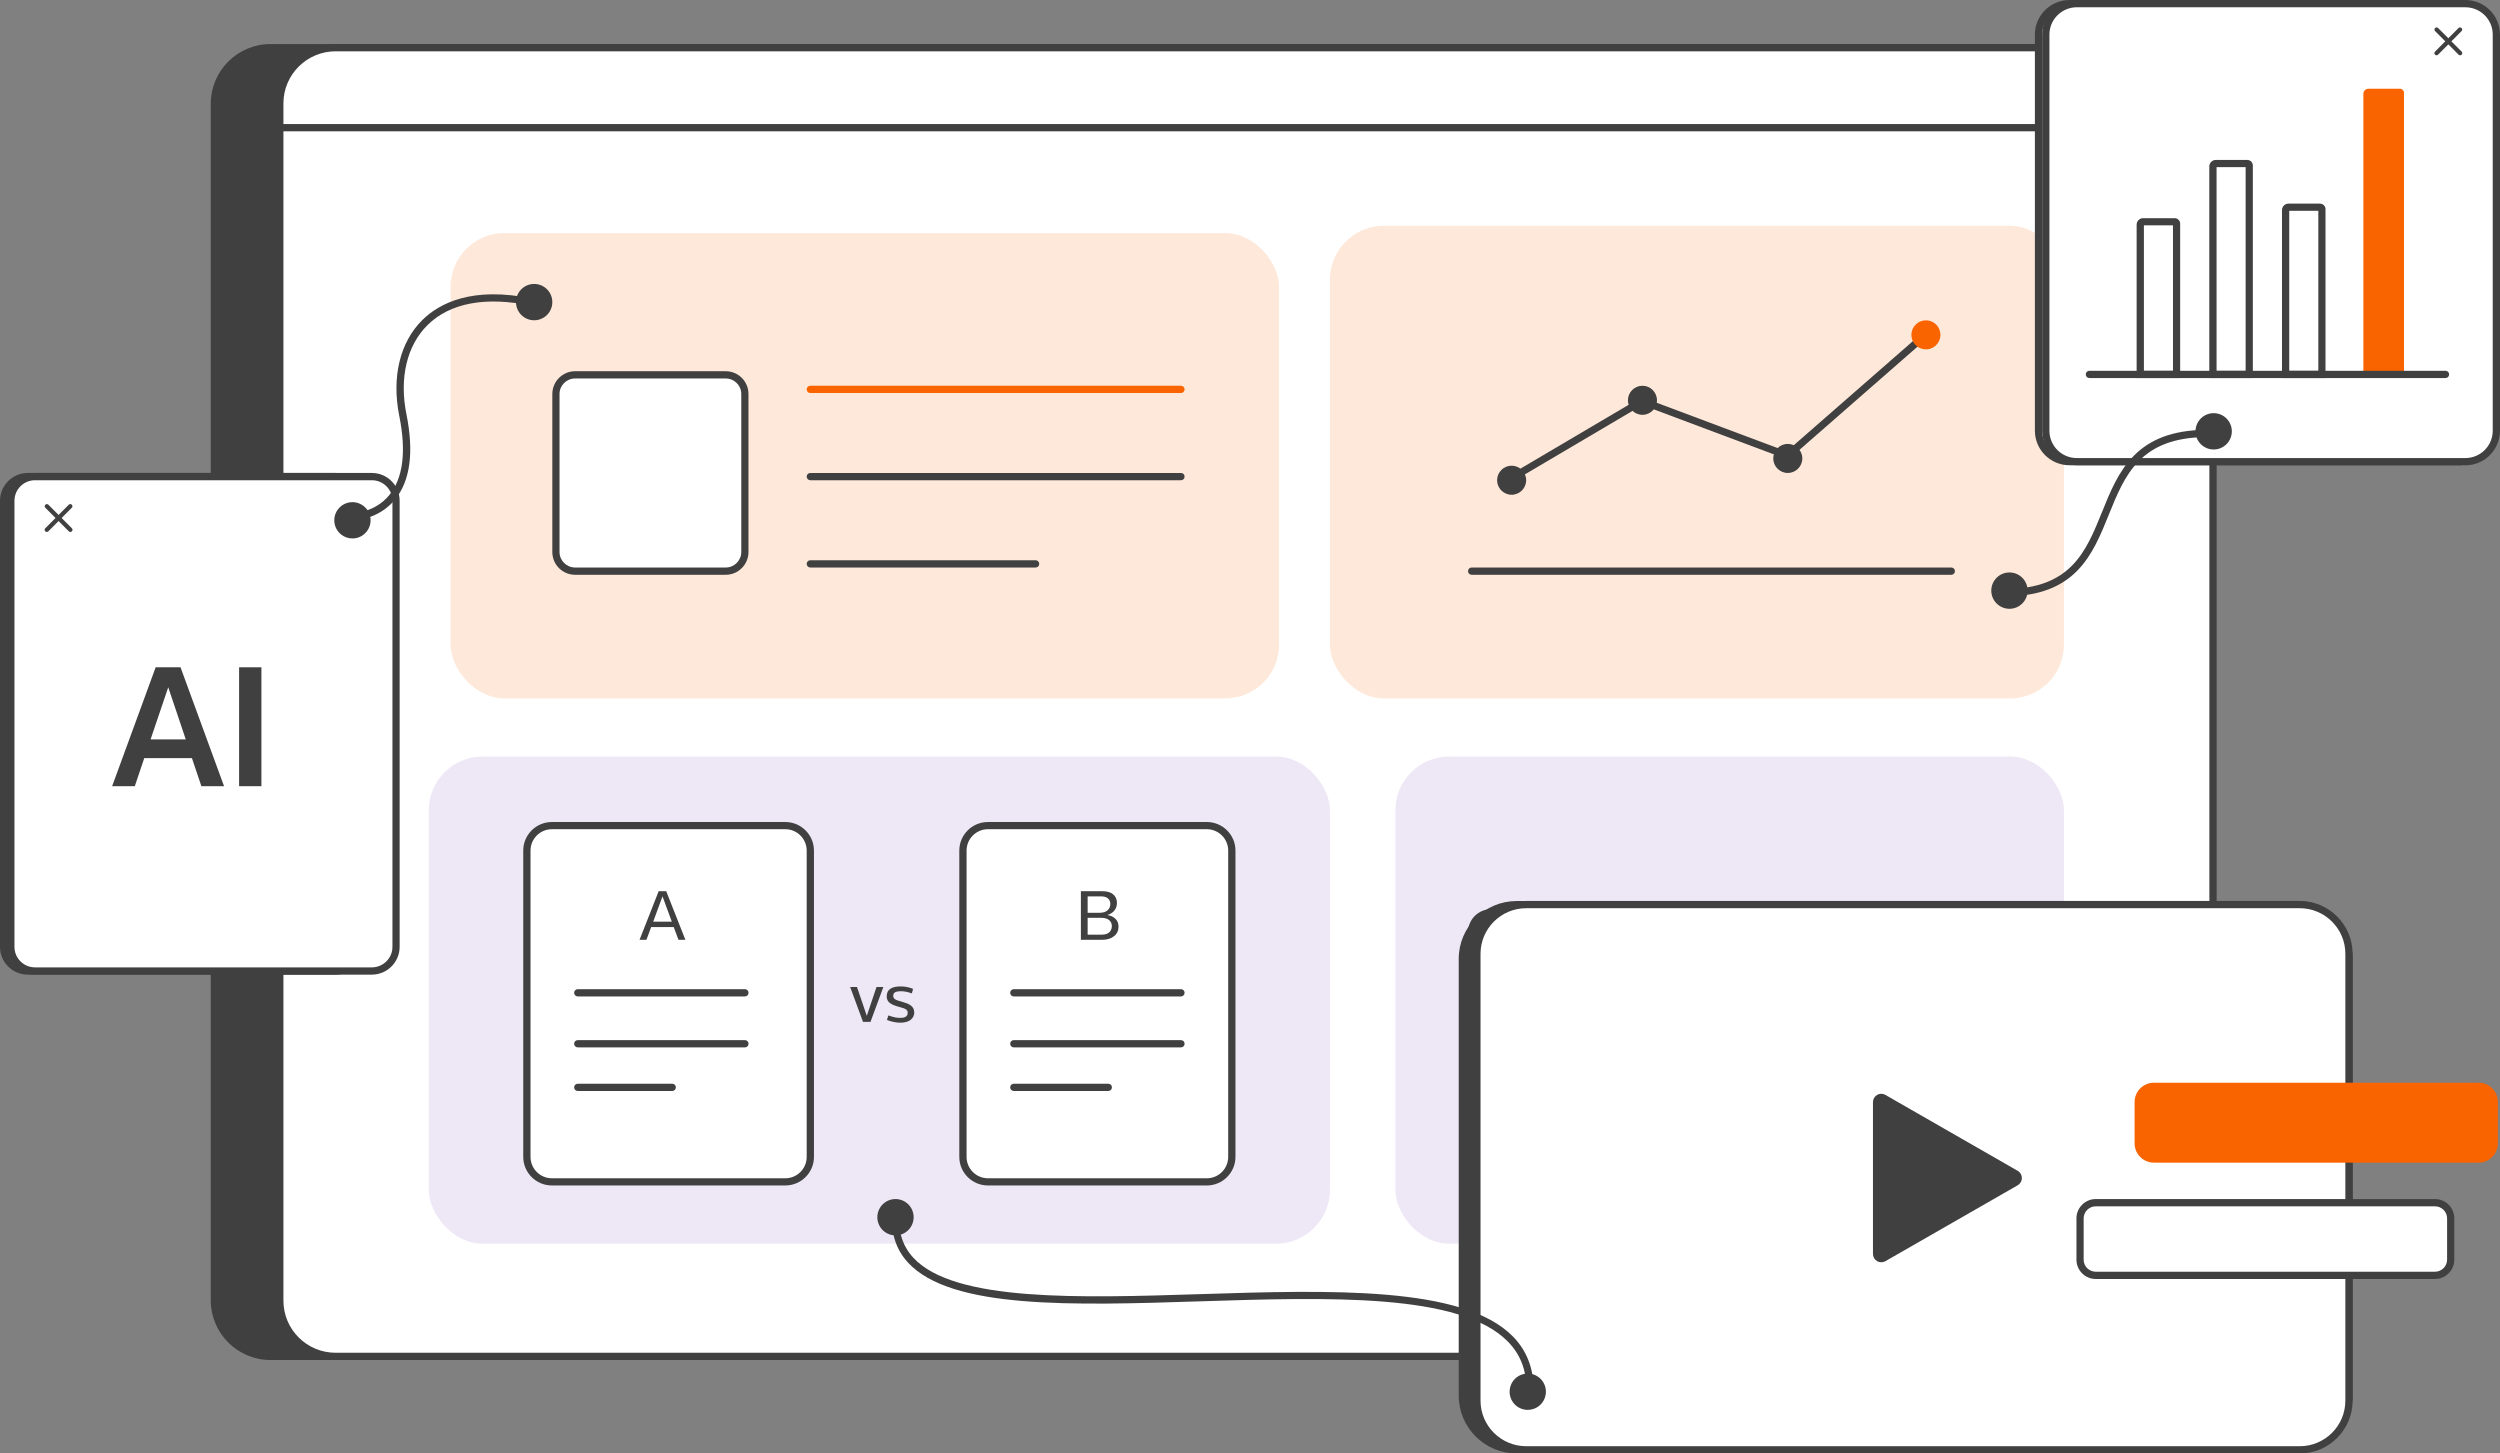 <?xml version="1.0" encoding="UTF-8"?>
<svg id="Layer_2" data-name="Layer 2" xmlns="http://www.w3.org/2000/svg" viewBox="0 0 344 200">
  <rect x="0" y="0" width="344" height="200" fill="#808080" stroke="none"/>
  <defs>
    <style>
      .cls-1 {
        fill: #fa6400;
      }

      .cls-2 {
        fill: #eee7f6;
      }

      .cls-3 {
        fill: #fff;
      }

      .cls-4 {
        fill: #404040;
      }

      .cls-5 {
        opacity: .15;
      }
    </style>
  </defs>
  <g id="Layer_1-2" data-name="Layer 1">
    <g>
      <g>
        <g>
          <rect class="cls-4" x="29.5" y="6.56" width="266" height="180.08" rx="7.75" ry="7.75"/>
          <path class="cls-4" d="m287.77,187.14H37.23c-4.54,0-8.23-3.68-8.23-8.21V14.27c0-4.53,3.69-8.21,8.23-8.21h250.55c4.54,0,8.23,3.68,8.23,8.21v164.66c0,4.53-3.69,8.21-8.23,8.21ZM37.23,7.06c-3.99,0-7.23,3.24-7.23,7.21v164.66c0,3.98,3.24,7.21,7.23,7.21h250.55c3.99,0,7.23-3.24,7.23-7.21V14.27c0-3.98-3.24-7.21-7.23-7.21H37.23Z"/>
        </g>
        <g>
          <rect class="cls-3" x="38.5" y="6.56" width="266" height="180.08" rx="7.7" ry="7.7"/>
          <path class="cls-4" d="m296.82,187.14H46.18c-4.51,0-8.18-3.66-8.18-8.16V14.22c0-4.5,3.67-8.16,8.18-8.16h250.65c4.51,0,8.18,3.66,8.18,8.16v164.76c0,4.5-3.67,8.16-8.18,8.16ZM46.18,7.06c-3.96,0-7.18,3.21-7.18,7.16v164.76c0,3.95,3.22,7.16,7.18,7.16h250.65c3.96,0,7.18-3.21,7.18-7.16V14.22c0-3.95-3.22-7.16-7.18-7.16H46.18Z"/>
        </g>
        <rect class="cls-2" x="59" y="104.1" width="124" height="67.03" rx="7.41" ry="7.41"/>
        <g>
          <path class="cls-4" d="m120.61,135.81h.94l-1.77,4.8h-1.03l-1.77-4.8h.94l1.35,3.97,1.34-3.97Z"/>
          <path class="cls-4" d="m125.81,139.23c0,.48-.17.84-.51,1.1s-.81.39-1.4.39c-.3,0-.61-.03-.93-.1s-.63-.15-.93-.27l.2-.63c.27.1.54.18.81.25.27.06.55.09.83.09.68,0,1.02-.23,1.02-.7,0-.21-.08-.37-.24-.47-.16-.11-.43-.21-.83-.31-.65-.17-1.12-.36-1.4-.58-.28-.22-.42-.52-.42-.89,0-.48.17-.83.5-1.05.33-.22.8-.33,1.4-.33.36,0,.67.03.96.1.28.06.54.14.77.24l-.17.62c-.21-.08-.45-.15-.71-.21-.26-.06-.54-.09-.82-.09-.33,0-.58.05-.76.14-.18.09-.27.26-.27.49,0,.12.02.22.07.3s.12.14.22.2c.1.06.22.11.37.16.15.05.33.1.54.16.24.07.46.14.67.22.21.08.38.17.53.28.15.11.27.24.35.39s.13.33.13.53Z"/>
        </g>
        <g>
          <g>
            <rect class="cls-3" x="72.5" y="113.61" width="39" height="49.02" rx="3.45" ry="3.45"/>
            <path class="cls-4" d="m108.06,163.12h-32.12c-2.17,0-3.94-1.76-3.94-3.93v-42.15c0-2.17,1.77-3.93,3.94-3.93h32.12c2.17,0,3.94,1.76,3.94,3.93v42.15c0,2.17-1.77,3.93-3.94,3.93Zm-32.12-49.02c-1.62,0-2.94,1.32-2.94,2.94v42.15c0,1.62,1.32,2.94,2.94,2.94h32.12c1.62,0,2.94-1.32,2.94-2.94v-42.15c0-1.62-1.32-2.94-2.94-2.94h-32.12Z"/>
          </g>
          <path class="cls-4" d="m102.5,137.11h-23c-.28,0-.5-.22-.5-.5s.22-.5.5-.5h23c.28,0,.5.22.5.5s-.22.5-.5.5Z"/>
          <path class="cls-4" d="m102.5,144.12h-23c-.28,0-.5-.22-.5-.5s.22-.5.5-.5h23c.28,0,.5.22.5.5s-.22.5-.5.5Z"/>
          <path class="cls-4" d="m92.5,150.12h-13c-.28,0-.5-.22-.5-.5s.22-.5.5-.5h13c.28,0,.5.22.5.5s-.22.5-.5.5Z"/>
          <path class="cls-4" d="m90.64,122.63h1.03l2.64,6.69h-.95l-.66-1.76h-3.1l-.65,1.76h-.95l2.63-6.69Zm-.76,4.19h2.56l-1.28-3.48-1.28,3.48Z"/>
        </g>
        <g>
          <g>
            <rect class="cls-3" x="132.5" y="113.61" width="37" height="49.02" rx="3.45" ry="3.45"/>
            <path class="cls-4" d="m166.06,163.12h-30.12c-2.17,0-3.94-1.76-3.94-3.93v-42.15c0-2.17,1.77-3.93,3.94-3.93h30.12c2.17,0,3.94,1.76,3.94,3.93v42.15c0,2.17-1.77,3.93-3.94,3.93Zm-30.12-49.02c-1.62,0-2.94,1.32-2.94,2.94v42.15c0,1.62,1.32,2.94,2.94,2.94h30.12c1.62,0,2.94-1.32,2.94-2.94v-42.15c0-1.62-1.32-2.94-2.94-2.94h-30.12Z"/>
          </g>
          <path class="cls-4" d="m162.5,144.12h-23c-.28,0-.5-.22-.5-.5s.22-.5.5-.5h23c.28,0,.5.22.5.5s-.22.5-.5.5Z"/>
          <path class="cls-4" d="m162.5,137.11h-23c-.28,0-.5-.22-.5-.5s.22-.5.5-.5h23c.28,0,.5.22.5.5s-.22.5-.5.5Z"/>
          <path class="cls-4" d="m152.5,150.12h-13c-.28,0-.5-.22-.5-.5s.22-.5.5-.5h13c.28,0,.5.22.5.5s-.22.5-.5.5Z"/>
          <path class="cls-4" d="m148.74,122.63h2.95c.65,0,1.15.15,1.49.44s.51.68.51,1.18c0,.38-.11.72-.33,1.01s-.54.51-.99.65c.46.07.82.24,1.11.51.28.27.43.63.43,1.08,0,.27-.05.52-.16.75s-.26.42-.46.57c-.2.16-.43.28-.71.37s-.58.13-.92.13h-2.93v-6.69Zm2.65,2.96c.22,0,.42-.03.59-.09.17-.06.32-.15.44-.26s.21-.24.27-.39c.06-.15.09-.3.09-.47,0-.32-.11-.58-.33-.76-.22-.19-.54-.28-.97-.28h-1.82v2.26h1.74Zm.17,3.02c.49,0,.85-.11,1.08-.33.23-.22.35-.51.35-.85s-.13-.62-.38-.83-.63-.31-1.14-.31h-1.81v2.32h1.91Z"/>
        </g>
        <rect class="cls-2" x="192" y="104.1" width="92" height="67.03" rx="7.41" ry="7.41"/>
        <g>
          <rect class="cls-3" x="202.5" y="125.61" width="19" height="24.01" rx="2.64" ry="2.64"/>
          <path class="cls-4" d="m218.87,150.12h-13.73c-1.73,0-3.13-1.4-3.13-3.13v-18.75c0-1.72,1.41-3.13,3.13-3.13h13.73c1.73,0,3.13,1.4,3.13,3.13v18.75c0,1.72-1.41,3.13-3.13,3.13Zm-13.73-24.01c-1.18,0-2.14.96-2.14,2.13v18.75c0,1.18.96,2.13,2.14,2.13h13.73c1.18,0,2.14-.96,2.14-2.13v-18.75c0-1.17-.96-2.13-2.14-2.13h-13.73Z"/>
        </g>
        <g>
          <rect class="cls-3" x="225" y="128.12" width="24.01" height="19" rx="2.64" ry="2.64" transform="translate(374.62 -99.38) rotate(90)"/>
          <path class="cls-4" d="m243.87,150.12h-13.73c-1.73,0-3.13-1.4-3.13-3.13v-18.75c0-1.72,1.41-3.13,3.13-3.13h13.73c1.73,0,3.13,1.4,3.13,3.13v18.75c0,1.72-1.41,3.13-3.13,3.13Zm-13.73-24.01c-1.18,0-2.14.96-2.14,2.13v18.75c0,1.18.96,2.13,2.14,2.13h13.73c1.18,0,2.14-.96,2.14-2.13v-18.75c0-1.17-.96-2.13-2.14-2.13h-13.73Z"/>
        </g>
        <g>
          <rect class="cls-3" x="252" y="128.12" width="24.01" height="19" rx="2.64" ry="2.64" transform="translate(401.62 -126.38) rotate(90)"/>
          <path class="cls-4" d="m270.87,150.12h-13.73c-1.73,0-3.13-1.4-3.13-3.13v-18.75c0-1.72,1.41-3.13,3.13-3.13h13.73c1.73,0,3.13,1.4,3.13,3.13v18.75c0,1.72-1.41,3.13-3.13,3.13Zm-13.73-24.01c-1.18,0-2.14.96-2.14,2.13v18.75c0,1.18.96,2.13,2.14,2.13h13.73c1.18,0,2.14-.96,2.14-2.13v-18.75c0-1.17-.96-2.13-2.14-2.13h-13.73Z"/>
        </g>
        <g class="cls-5">
          <rect class="cls-1" x="183" y="31.07" width="101" height="65.03" rx="7.41" ry="7.41"/>
        </g>
        <g>
          <circle class="cls-4" cx="208" cy="66.09" r="1.5"/>
          <path class="cls-4" d="m208,68.08c-1.1,0-2-.9-2-2s.9-2,2-2,2,.9,2,2-.9,2-2,2Zm0-3c-.55,0-1,.45-1,1s.45,1,1,1,1-.45,1-1-.45-1-1-1Z"/>
        </g>
        <g>
          <circle class="cls-4" cx="246" cy="63.08" r="1.5"/>
          <path class="cls-4" d="m246,65.08c-1.1,0-2-.9-2-2s.9-2,2-2,2,.9,2,2-.9,2-2,2Zm0-3c-.55,0-1,.45-1,1s.45,1,1,1,1-.45,1-1-.45-1-1-1Z"/>
        </g>
        <polygon class="cls-4" points="208.44 66.09 207.93 65.24 225.9 54.64 226.12 54.73 245.84 62.12 264.37 45.93 265.03 46.67 246.05 63.26 225.99 55.74 208.44 66.09"/>
        <g>
          <circle class="cls-1" cx="265" cy="46.08" r="1.5"/>
          <path class="cls-1" d="m265,48.07c-.45,0-.88-.15-1.24-.43-.42-.33-.68-.81-.74-1.34h0c-.12-1.1.67-2.09,1.76-2.21.53-.06,1.05.09,1.47.42.42.33.68.81.74,1.34.13,1.09-.66,2.09-1.76,2.21-.08,0-.15.01-.23.01Zm-.99-1.88c.03.27.16.5.37.67.21.17.47.24.74.21.55-.06.94-.56.88-1.11-.03-.27-.16-.5-.37-.67-.21-.17-.46-.24-.74-.21-.55.06-.94.56-.88,1.11h0Z"/>
        </g>
        <path class="cls-4" d="m268.5,79.09h-66c-.28,0-.5-.22-.5-.5s.22-.5.5-.5h66c.28,0,.5.22.5.5s-.22.5-.5.5Z"/>
        <g>
          <circle class="cls-4" cx="226" cy="55.08" r="1.5"/>
          <path class="cls-4" d="m226,57.08c-1.1,0-2-.9-2-2s.9-2,2-2,2,.9,2,2-.9,2-2,2Zm0-3c-.55,0-1,.45-1,1s.45,1,1,1,1-.45,1-1-.45-1-1-1Z"/>
        </g>
        <g class="cls-5">
          <rect class="cls-1" x="62" y="32.07" width="114" height="64.03" rx="7.41" ry="7.41"/>
        </g>
        <path class="cls-1" d="m162.5,54.08h-51c-.28,0-.5-.22-.5-.5s.22-.5.5-.5h51c.28,0,.5.22.5.5s-.22.5-.5.5Z"/>
        <path class="cls-4" d="m162.5,66.08h-51c-.28,0-.5-.22-.5-.5s.22-.5.5-.5h51c.28,0,.5.22.5.5s-.22.5-.5.5Z"/>
        <path class="cls-4" d="m142.5,78.09h-31c-.28,0-.5-.22-.5-.5s.22-.5.5-.5h31c.28,0,.5.22.5.5s-.22.5-.5.5Z"/>
        <g>
          <rect class="cls-3" x="75.99" y="52.08" width="27.01" height="26" rx="2.64" ry="2.64" transform="translate(154.58 -24.41) rotate(90)"/>
          <path class="cls-4" d="m99.86,79.09h-20.73c-1.73,0-3.13-1.4-3.13-3.13v-21.75c0-1.72,1.41-3.13,3.13-3.13h20.73c1.73,0,3.13,1.4,3.13,3.13v21.75c0,1.72-1.41,3.13-3.13,3.13Zm-20.73-27.01c-1.18,0-2.14.96-2.14,2.13v21.75c0,1.17.96,2.13,2.14,2.13h20.73c1.18,0,2.14-.96,2.14-2.13v-21.75c0-1.17-.96-2.13-2.14-2.13h-20.73Z"/>
        </g>
        <rect class="cls-4" x="38" y="17.07" width="266" height="1"/>
      </g>
      <g>
        <g>
          <g>
            <g>
              <rect class="cls-4" x=".5" y="65.58" width="49" height="68.03" rx="3.33" ry="3.33"/>
              <path class="cls-4" d="m46.17,134.11H3.82c-2.11,0-3.82-1.71-3.82-3.82v-61.39c0-2.1,1.72-3.82,3.82-3.82h42.35c2.11,0,3.82,1.71,3.82,3.82v61.39c0,2.1-1.72,3.82-3.82,3.82ZM3.82,66.08c-1.56,0-2.83,1.27-2.83,2.82v61.39c0,1.56,1.27,2.82,2.83,2.82h42.35c1.56,0,2.83-1.27,2.83-2.82v-61.39c0-1.56-1.27-2.82-2.83-2.82H3.82Z"/>
            </g>
            <g>
              <rect class="cls-3" x="1.5" y="65.58" width="53" height="68.03" rx="3.33" ry="3.33"/>
              <path class="cls-4" d="m51.17,134.11H4.82c-2.11,0-3.82-1.71-3.82-3.82v-61.39c0-2.1,1.72-3.82,3.82-3.82h46.35c2.11,0,3.82,1.71,3.82,3.82v61.39c0,2.1-1.72,3.82-3.82,3.82ZM4.82,66.08c-1.56,0-2.83,1.27-2.83,2.82v61.39c0,1.56,1.27,2.82,2.83,2.82h46.35c1.56,0,2.83-1.27,2.83-2.82v-61.39c0-1.56-1.27-2.82-2.83-2.82H4.82Z"/>
            </g>
            <g>
              <path class="cls-4" d="m6.44,73.2c-.08,0-.15-.03-.21-.09-.12-.12-.12-.31,0-.42l3.23-3.24c.12-.12.31-.12.42,0,.12.12.12.31,0,.42l-3.23,3.24c-.06.06-.14.09-.21.09Z"/>
              <path class="cls-4" d="m9.68,73.2c-.08,0-.15-.03-.21-.09l-3.23-3.24c-.12-.12-.12-.31,0-.42s.31-.12.42,0l3.23,3.24c.12.12.12.31,0,.42-.06.06-.14.09-.21.09Z"/>
            </g>
            <g>
              <path class="cls-4" d="m21.43,91.82h3.41l5.99,16.36h-3.12l-1.3-3.86h-6.56l-1.3,3.86h-3.12l5.99-16.36Zm-.71,9.92h4.84l-2.41-7.17-2.43,7.17Z"/>
              <path class="cls-4" d="m32.9,91.82h3.07v16.36h-3.07v-16.36Z"/>
            </g>
          </g>
          <g>
            <circle class="cls-4" cx="48.5" cy="71.59" r="2"/>
            <path class="cls-4" d="m48.49,74.09c-.57,0-1.12-.19-1.57-.56-.52-.42-.84-1.02-.91-1.68-.14-1.37.86-2.6,2.23-2.74.66-.07,1.31.13,1.83.55.52.42.84,1.02.91,1.68.14,1.37-.86,2.6-2.23,2.74-.09,0-.17.01-.26.01Zm0-4c-.05,0-.1,0-.16,0h0c-.82.08-1.43.82-1.34,1.65.04.4.24.76.55,1.01.31.25.7.37,1.1.33.82-.08,1.43-.82,1.34-1.65-.04-.4-.24-.76-.55-1.01-.27-.22-.6-.34-.94-.34Z"/>
          </g>
          <g>
            <circle class="cls-4" cx="73.5" cy="41.57" r="2"/>
            <path class="cls-4" d="m73.5,44.07c-1.38,0-2.5-1.12-2.5-2.5s1.12-2.5,2.5-2.5,2.5,1.12,2.5,2.5-1.12,2.5-2.5,2.5Zm0-4c-.83,0-1.5.67-1.5,1.5s.67,1.5,1.5,1.5,1.5-.67,1.5-1.5-.67-1.5-1.5-1.5Z"/>
          </g>
          <path class="cls-4" d="m48.56,71.61c-.27,0-.5-.22-.5-.5,0-.27.22-.5.5-.5.03,0,3.01-.04,5.01-2.49,1.89-2.32,2.36-5.98,1.37-10.89-1.07-5.33.09-10.14,3.17-13.19,2.33-2.3,6.84-4.68,15.14-2.95.27.06.44.32.39.59-.06.27-.33.45-.59.38-6.22-1.3-11.15-.38-14.23,2.68-2.84,2.81-3.9,7.29-2.89,12.28,1.05,5.23.51,9.17-1.59,11.73-2.31,2.81-5.63,2.84-5.77,2.84Z"/>
        </g>
        <g>
          <g>
            <g>
              <rect class="cls-4" x="201.22" y="124.47" width="122" height="75.03" rx="7.5" ry="7.5"/>
              <path class="cls-4" d="m315.74,200h-107.04c-4.4,0-7.98-3.57-7.98-7.96v-60.1c0-4.39,3.58-7.96,7.98-7.96h107.04c4.4,0,7.98,3.57,7.98,7.96v60.1c0,4.39-3.58,7.96-7.98,7.96Zm-107.04-75.03c-3.85,0-6.98,3.13-6.98,6.97v60.1c0,3.84,3.13,6.97,6.98,6.97h107.04c3.85,0,6.98-3.13,6.98-6.97v-60.1c0-3.84-3.13-6.97-6.98-6.97h-107.04Z"/>
            </g>
            <g>
              <rect class="cls-3" x="203.22" y="124.47" width="120" height="75.03" rx="6.8" ry="6.8"/>
              <path class="cls-4" d="m316.44,200h-106.43c-4.02,0-7.28-3.26-7.28-7.27v-61.49c0-4.01,3.27-7.27,7.28-7.27h106.43c4.01,0,7.28,3.26,7.28,7.27v61.49c0,4.01-3.27,7.27-7.28,7.27Zm-106.43-75.03c-3.47,0-6.29,2.81-6.29,6.27v61.49c0,3.46,2.82,6.27,6.29,6.27h106.43c3.47,0,6.28-2.81,6.28-6.27v-61.49c0-3.46-2.82-6.27-6.28-6.27h-106.43Z"/>
            </g>
            <g>
              <path class="cls-4" d="m258.22,151.65v20.89c0,.5.54.81.97.56l18.21-10.45c.43-.25.43-.87,0-1.12l-18.21-10.45c-.43-.25-.97.06-.97.56Z"/>
              <path class="cls-4" d="m258.86,173.69c-.2,0-.39-.05-.57-.16-.36-.21-.57-.58-.57-.99v-20.89c0-.41.21-.78.57-.99.36-.21.79-.21,1.14,0l18.21,10.45c.36.21.57.58.57.99s-.22.79-.57.99l-18.21,10.45c-.18.1-.37.15-.57.15Zm0-22.19s-.06.01-.07.02c-.03.02-.07.05-.07.13v20.89c0,.07.05.11.07.13.03.01.08.04.15,0l18.21-10.45c.06-.04.07-.1.07-.13s0-.09-.07-.13l-18.21-10.45s-.05-.02-.07-.02Z"/>
            </g>
            <g>
              <rect class="cls-3" x="286.22" y="165.49" width="51" height="10" rx="2.17" ry="2.17"/>
              <path class="cls-4" d="m335.05,175.99h-46.67c-1.47,0-2.66-1.19-2.66-2.66v-5.68c0-1.47,1.19-2.66,2.66-2.66h46.67c1.47,0,2.66,1.19,2.66,2.66v5.68c0,1.47-1.19,2.66-2.66,2.66Zm-46.67-10c-.92,0-1.67.75-1.67,1.66v5.68c0,.92.75,1.66,1.67,1.66h46.67c.92,0,1.67-.75,1.67-1.66v-5.68c0-.92-.75-1.66-1.67-1.66h-46.67Z"/>
            </g>
            <g>
              <rect class="cls-1" x="294.22" y="149.48" width="49" height="10" rx="2.17" ry="2.17"/>
              <path class="cls-1" d="m341.05,159.98h-44.67c-1.47,0-2.66-1.19-2.66-2.66v-5.68c0-1.47,1.19-2.66,2.66-2.66h44.67c1.47,0,2.66,1.19,2.66,2.66v5.68c0,1.47-1.19,2.66-2.66,2.66Zm-44.67-10c-.92,0-1.67.75-1.67,1.66v5.68c0,.92.75,1.66,1.67,1.66h44.67c.92,0,1.67-.75,1.67-1.66v-5.68c0-.92-.75-1.66-1.67-1.66h-44.67Z"/>
            </g>
          </g>
          <g>
            <circle class="cls-4" cx="123.22" cy="167.49" r="2"/>
            <path class="cls-4" d="m123.22,169.99c-.37,0-.74-.08-1.09-.25-.6-.29-1.05-.8-1.27-1.43-.45-1.3.24-2.73,1.54-3.18.63-.22,1.31-.18,1.91.11.6.29,1.05.8,1.27,1.43.45,1.3-.24,2.73-1.54,3.18h0c-.27.09-.54.14-.82.14Zm0-4c-.16,0-.33.03-.49.08-.78.27-1.2,1.13-.93,1.91.13.38.4.69.76.86.36.18.77.2,1.15.07h0c.78-.27,1.2-1.13.93-1.91-.13-.38-.4-.69-.76-.86-.21-.1-.43-.15-.66-.15Z"/>
          </g>
          <g>
            <circle class="cls-4" cx="210.22" cy="191.5" r="2"/>
            <path class="cls-4" d="m210.22,194c-.37,0-.74-.08-1.09-.25-.6-.29-1.05-.8-1.27-1.43-.45-1.3.24-2.73,1.54-3.18.63-.22,1.31-.18,1.91.11.6.29,1.05.8,1.27,1.43.45,1.3-.24,2.73-1.54,3.18-.27.09-.54.14-.82.14Zm0-4c-.16,0-.33.03-.49.08-.78.27-1.2,1.13-.93,1.91.13.38.4.69.77.86.36.17.76.2,1.14.07h0c.78-.27,1.2-1.13.93-1.91-.13-.38-.4-.69-.76-.86-.21-.1-.43-.15-.65-.15Z"/>
          </g>
          <path class="cls-4" d="m211.01,191.88l-1-.05c.16-2.97-.67-5.34-2.54-7.24-6.55-6.67-24.68-6.09-42.22-5.53-17.68.57-34.38,1.1-40.31-5.33-1.75-1.9-2.47-4.35-2.14-7.28l.99.11c-.3,2.67.31,4.79,1.88,6.5,5.62,6.09,22.87,5.54,39.55,5.01,17.75-.56,36.11-1.15,42.96,5.83,2.04,2.08,2.99,4.77,2.82,7.99Z"/>
        </g>
        <g>
          <g>
            <g>
              <g>
                <rect class="cls-3" x="280.5" y=".5" width="62" height="63.03" rx="4.28" ry="4.28"/>
                <path class="cls-4" d="m338.23,64.02h-53.46c-2.63,0-4.77-2.13-4.77-4.76V4.76c0-2.62,2.14-4.76,4.77-4.76h53.46c2.63,0,4.77,2.13,4.77,4.76v54.51c0,2.62-2.14,4.76-4.77,4.76ZM284.77,1c-2.08,0-3.77,1.69-3.77,3.76v54.51c0,2.08,1.69,3.76,3.77,3.76h53.46c2.08,0,3.77-1.69,3.77-3.76V4.76c0-2.08-1.69-3.76-3.77-3.76h-53.46Z"/>
              </g>
              <g>
                <rect class="cls-3" x="281.5" y=".5" width="62" height="63.03" rx="4.28" ry="4.28"/>
                <path class="cls-4" d="m339.23,64.02h-53.46c-2.63,0-4.77-2.13-4.77-4.76V4.76c0-2.62,2.14-4.76,4.77-4.76h53.46c2.63,0,4.77,2.13,4.77,4.76v54.51c0,2.62-2.14,4.76-4.77,4.76ZM285.77,1c-2.08,0-3.77,1.69-3.77,3.76v54.51c0,2.08,1.69,3.76,3.77,3.76h53.46c2.08,0,3.77-1.69,3.77-3.76V4.76c0-2.08-1.69-3.76-3.77-3.76h-53.46Z"/>
              </g>
              <path class="cls-4" d="m320,52.02h-6v-23.11c0-.49.4-.89.89-.89h4.34c.42,0,.76.34.76.76v23.24Zm-5-1h4v-22.01h-4v22.01Z"/>
              <g>
                <path class="cls-1" d="m325.9,12.5h4.34c.15,0,.26.12.26.26v38.75h-5V12.9c0-.22.18-.39.39-.39Z"/>
                <path class="cls-1" d="m330.8,51.82h-5.6V12.9c0-.38.31-.69.69-.69h4.34c.31,0,.56.25.56.56v39.05Zm-5-.6h4.4V12.77l-4.31.04c-.05,0-.1.04-.1.09v38.33Z"/>
              </g>
              <path class="cls-4" d="m310,52.02h-6v-29.12c0-.49.4-.89.89-.89h4.34c.42,0,.76.34.76.76v29.25Zm-5-1h4v-28.02h-4v28.02Z"/>
              <path class="cls-4" d="m336.5,52.02h-49c-.28,0-.5-.22-.5-.5s.22-.5.5-.5h49c.28,0,.5.22.5.5s-.22.5-.5.5Z"/>
              <path class="cls-4" d="m300,52.02h-6v-21.11c0-.49.4-.89.89-.89h4.34c.42,0,.76.34.76.76v21.24Zm-5-1h4v-20.01h-4v20.01Z"/>
            </g>
            <g>
              <path class="cls-4" d="m335.27,7.61c-.08,0-.15-.03-.21-.09-.12-.12-.12-.31,0-.42l3.23-3.24c.12-.12.31-.12.42,0,.12.12.12.31,0,.42l-3.23,3.24c-.06.06-.13.09-.21.09Z"/>
              <path class="cls-4" d="m338.51,7.61c-.08,0-.15-.03-.21-.09l-3.23-3.24c-.12-.12-.12-.31,0-.42.12-.12.31-.12.42,0l3.23,3.24c.12.12.12.31,0,.42-.06.06-.14.09-.21.09Z"/>
            </g>
          </g>
          <g>
            <circle class="cls-4" cx="276.5" cy="81.27" r="2"/>
            <path class="cls-4" d="m276.5,83.77c-1.38,0-2.5-1.12-2.5-2.5s1.12-2.5,2.5-2.5,2.5,1.12,2.5,2.5-1.12,2.5-2.5,2.5Zm0-4c-.83,0-1.5.67-1.5,1.5s.67,1.5,1.5,1.5,1.5-.67,1.5-1.5-.67-1.5-1.5-1.5Z"/>
          </g>
          <g>
            <circle class="cls-4" cx="304.6" cy="59.36" r="2"/>
            <path class="cls-4" d="m304.6,61.85c-1.38,0-2.5-1.12-2.5-2.5s1.12-2.5,2.5-2.5,2.5,1.12,2.5,2.5-1.12,2.5-2.5,2.5Zm0-4c-.83,0-1.5.67-1.5,1.5s.67,1.5,1.5,1.5,1.5-.67,1.5-1.5-.67-1.5-1.5-1.5Z"/>
          </g>
          <path class="cls-4" d="m275.89,82.05v-1c9.06,0,11.14-5.14,13.34-10.58,2.25-5.57,4.58-11.33,14.53-11.33v1c-9.27,0-11.38,5.2-13.6,10.71-2.23,5.51-4.54,11.21-14.27,11.21Z"/>
        </g>
      </g>
    </g>
  </g>
</svg>